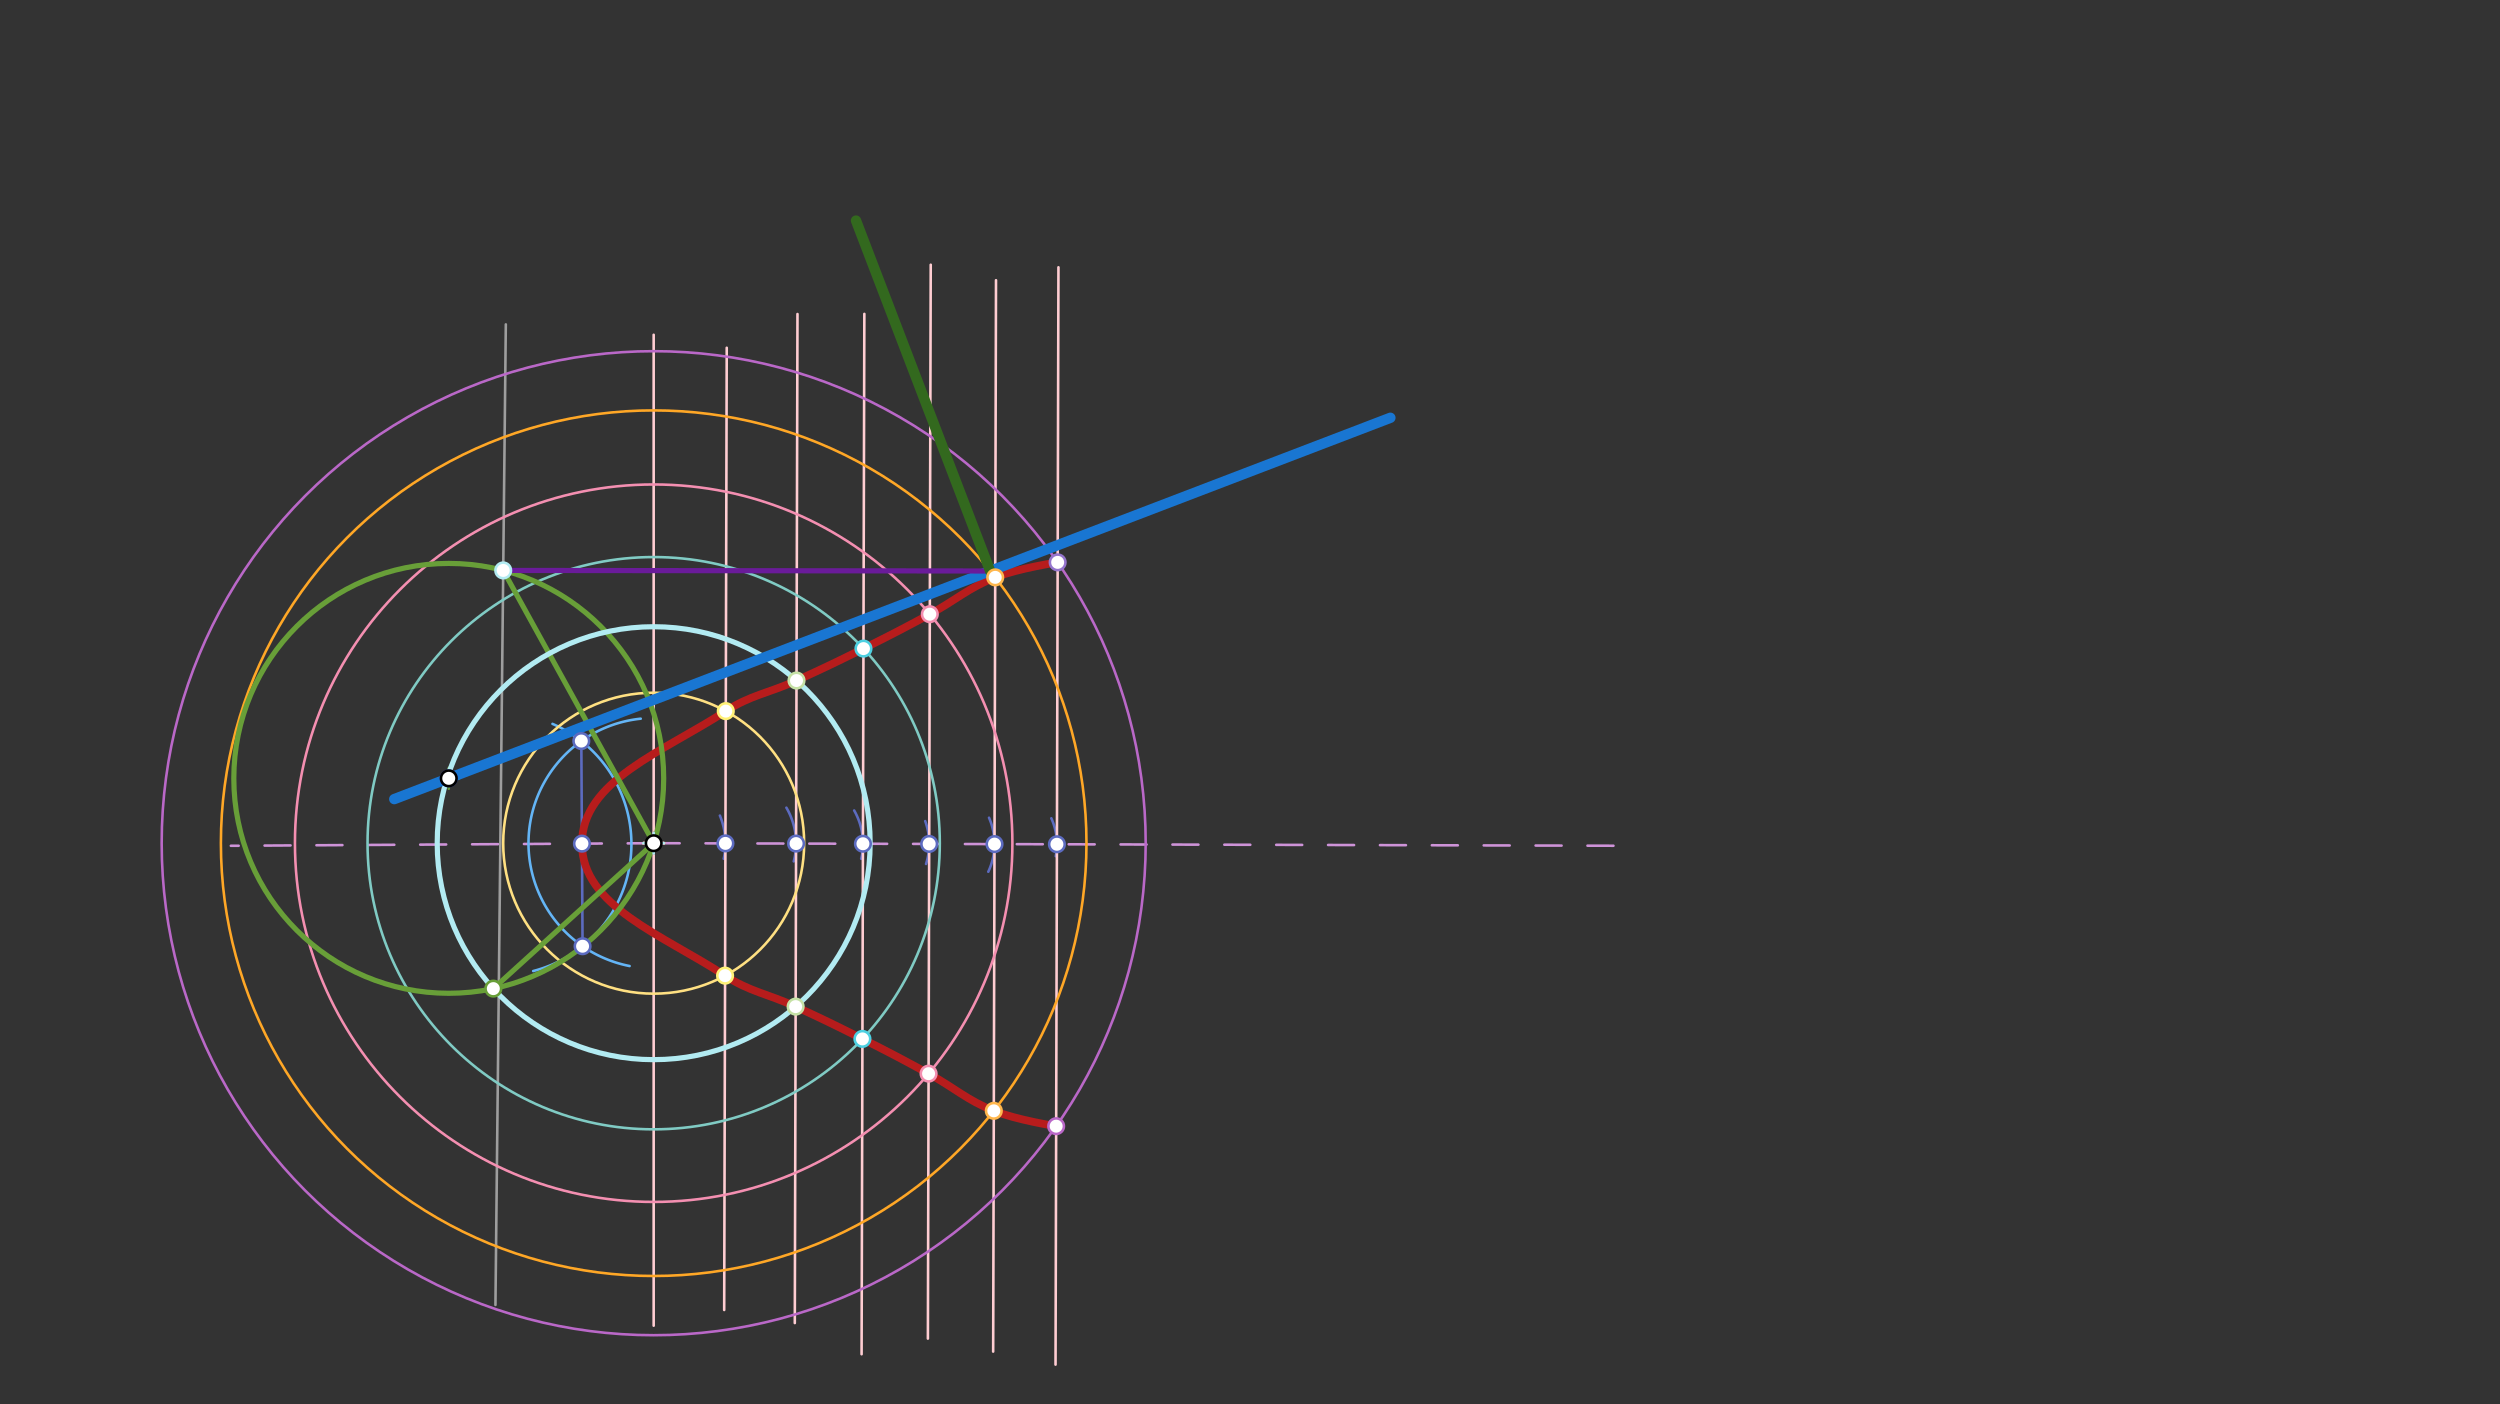 <svg xmlns="http://www.w3.org/2000/svg" class="svg--816" height="100%" preserveAspectRatio="xMidYMid meet" viewBox="0 0 963.78 541.417" width="100%"><rect x="0" y="0" width="963.78" height="541.417" fill="#333333" stroke="none"/><defs><marker id="marker-arrow" markerHeight="16" markerUnits="userSpaceOnUse" markerWidth="24" orient="auto-start-reverse" refX="24" refY="4" viewBox="0 0 24 8"><path d="M 0 0 L 24 4 L 0 8 z" stroke="inherit"></path></marker></defs><g class="aux-layer--949"><g class="element--733"><line stroke="#FFCDD2" stroke-dasharray="none" stroke-linecap="round" stroke-width="1" x1="252" x2="252" y1="325.062" y2="129.062"></line></g><g class="element--733"><line stroke="#FFCDD2" stroke-dasharray="none" stroke-linecap="round" stroke-width="1" x1="252" x2="252" y1="325.062" y2="511.062"></line></g><g class="element--733"><line stroke="#CE93D8" stroke-dasharray="10" stroke-linecap="round" stroke-width="1" x1="252" x2="629" y1="325.062" y2="326.062"></line></g><g class="element--733"><line stroke="#CE93D8" stroke-dasharray="10" stroke-linecap="round" stroke-width="1" x1="252" x2="89" y1="325.062" y2="326.062"></line></g></g><g class="main-layer--75a"><g class="element--733"><line stroke="#9E9E9E" stroke-dasharray="none" stroke-linecap="round" stroke-width="1" x1="195" x2="191" y1="125.062" y2="503.063"></line></g><g class="element--733"><path d="M 213 279.062 A 50.54 50.54 0 0 1 205.559 374.349" fill="none" stroke="#64B5F6" stroke-dasharray="none" stroke-linecap="round" stroke-width="1"></path></g><g class="element--733"><path d="M 247 277.062 A 48.26 48.26 0 0 0 242.714 372.42" fill="none" stroke="#64B5F6" stroke-dasharray="none" stroke-linecap="round" stroke-width="1"></path></g><g class="element--733"><line stroke="#5C6BC0" stroke-dasharray="none" stroke-linecap="round" stroke-width="1" x1="224.103" x2="224.588" y1="285.683" y2="364.781"></line></g><g class="element--733"><path d="M 279 331.062 A 27.659 27.659 0 0 0 277.531 314.425" fill="none" stroke="#5C6BC0" stroke-dasharray="none" stroke-linecap="round" stroke-width="1"></path></g><g class="element--733"><path d="M 306 332.062 A 27.237 27.237 0 0 0 303.167 311.38" fill="none" stroke="#5C6BC0" stroke-dasharray="none" stroke-linecap="round" stroke-width="1"></path></g><g class="element--733"><path d="M 332 331.062 A 25.778 25.778 0 0 0 329.301 312.46" fill="none" stroke="#5C6BC0" stroke-dasharray="none" stroke-linecap="round" stroke-width="1"></path></g><g class="element--733"><path d="M 357 333.062 A 25.542 25.542 0 0 0 356.677 316.544" fill="none" stroke="#5C6BC0" stroke-dasharray="none" stroke-linecap="round" stroke-width="1"></path></g><g class="element--733"><path d="M 381 336.062 A 25.18 25.18 0 0 0 381.284 315.251" fill="none" stroke="#5C6BC0" stroke-dasharray="none" stroke-linecap="round" stroke-width="1"></path></g><g class="element--733"><path d="M 407 330.062 A 24.059 24.059 0 0 0 405.304 315.471" fill="none" stroke="#5C6BC0" stroke-dasharray="none" stroke-linecap="round" stroke-width="1"></path></g><g class="element--733"><line stroke="#FFCDD2" stroke-dasharray="none" stroke-linecap="round" stroke-width="1" x1="279.659" x2="280.165" y1="325.136" y2="134.074"></line></g><g class="element--733"><line stroke="#FFCDD2" stroke-dasharray="none" stroke-linecap="round" stroke-width="1" x1="279.659" x2="279.181" y1="325.136" y2="505.015"></line></g><g class="element--733"><line stroke="#FFCDD2" stroke-dasharray="none" stroke-linecap="round" stroke-width="1" x1="306.895" x2="307.437" y1="325.208" y2="121.069"></line></g><g class="element--733"><line stroke="#FFCDD2" stroke-dasharray="none" stroke-linecap="round" stroke-width="1" x1="306.895" x2="306.405" y1="325.208" y2="510.05"></line></g><g class="element--733"><line stroke="#FFCDD2" stroke-dasharray="none" stroke-linecap="round" stroke-width="1" x1="332.673" x2="333.215" y1="325.276" y2="121.013"></line></g><g class="element--733"><line stroke="#FFCDD2" stroke-dasharray="none" stroke-linecap="round" stroke-width="1" x1="332.673" x2="332.151" y1="325.276" y2="522.071"></line></g><g class="element--733"><line stroke="#FFCDD2" stroke-dasharray="none" stroke-linecap="round" stroke-width="1" x1="358.216" x2="358.808" y1="325.344" y2="102.062"></line></g><g class="element--733"><line stroke="#FFCDD2" stroke-dasharray="none" stroke-linecap="round" stroke-width="1" x1="358.216" x2="357.71" y1="325.344" y2="516.043"></line></g><g class="element--733"><line stroke="#FFCDD2" stroke-dasharray="none" stroke-linecap="round" stroke-width="1" x1="383.395" x2="383.972" y1="325.411" y2="108.036"></line></g><g class="element--733"><line stroke="#FFCDD2" stroke-dasharray="none" stroke-linecap="round" stroke-width="1" x1="383.395" x2="382.876" y1="325.411" y2="521.052"></line></g><g class="element--733"><line stroke="#FFCDD2" stroke-dasharray="none" stroke-linecap="round" stroke-width="1" x1="407.454" x2="408.044" y1="325.475" y2="103.055"></line></g><g class="element--733"><line stroke="#FFCDD2" stroke-dasharray="none" stroke-linecap="round" stroke-width="1" x1="407.454" x2="406.922" y1="325.477" y2="526.073"></line></g><g class="element--733"><g class="center--a87"><line x1="248" y1="325.062" x2="256" y2="325.062" stroke="#FFE082" stroke-width="1" stroke-linecap="round"></line><line x1="252" y1="321.062" x2="252" y2="329.062" stroke="#FFE082" stroke-width="1" stroke-linecap="round"></line><circle class="hit--87b" cx="252" cy="325.062" r="4" stroke="none" fill="transparent"></circle></g><circle cx="252" cy="325.062" fill="none" r="58.009" stroke="#FFE082" stroke-dasharray="none" stroke-width="1"></circle></g><g class="element--733"><g class="center--a87"><line x1="248" y1="325.062" x2="256" y2="325.062" stroke="#E6EE9C" stroke-width="1" stroke-linecap="round"></line><line x1="252" y1="321.062" x2="252" y2="329.062" stroke="#E6EE9C" stroke-width="1" stroke-linecap="round"></line><circle class="hit--87b" cx="252" cy="325.062" r="4" stroke="none" fill="transparent"></circle></g><circle cx="252" cy="325.062" fill="none" r="83.451" stroke="#E6EE9C" stroke-dasharray="none" stroke-width="1"></circle></g><g class="element--733"><g class="center--a87"><line x1="248" y1="325.062" x2="256" y2="325.062" stroke="#80CBC4" stroke-width="1" stroke-linecap="round"></line><line x1="252" y1="321.062" x2="252" y2="329.062" stroke="#80CBC4" stroke-width="1" stroke-linecap="round"></line><circle class="hit--87b" cx="252" cy="325.062" r="4" stroke="none" fill="transparent"></circle></g><circle cx="252" cy="325.062" fill="none" r="110.309" stroke="#80CBC4" stroke-dasharray="none" stroke-width="1"></circle></g><g class="element--733"><g class="center--a87"><line x1="248" y1="325.062" x2="256" y2="325.062" stroke="#F48FB1" stroke-width="1" stroke-linecap="round"></line><line x1="252" y1="321.062" x2="252" y2="329.062" stroke="#F48FB1" stroke-width="1" stroke-linecap="round"></line><circle class="hit--87b" cx="252" cy="325.062" r="4" stroke="none" fill="transparent"></circle></g><circle cx="252" cy="325.062" fill="none" r="138.293" stroke="#F48FB1" stroke-dasharray="none" stroke-width="1"></circle></g><g class="element--733"><g class="center--a87"><line x1="248" y1="325.062" x2="256" y2="325.062" stroke="#FFA726" stroke-width="1" stroke-linecap="round"></line><line x1="252" y1="321.062" x2="252" y2="329.062" stroke="#FFA726" stroke-width="1" stroke-linecap="round"></line><circle class="hit--87b" cx="252" cy="325.062" r="4" stroke="none" fill="transparent"></circle></g><circle cx="252" cy="325.062" fill="none" r="166.846" stroke="#FFA726" stroke-dasharray="none" stroke-width="1"></circle></g><g class="element--733"><g class="center--a87"><line x1="248" y1="325.062" x2="256" y2="325.062" stroke="#BA68C8" stroke-width="1" stroke-linecap="round"></line><line x1="252" y1="321.062" x2="252" y2="329.062" stroke="#BA68C8" stroke-width="1" stroke-linecap="round"></line><circle class="hit--87b" cx="252" cy="325.062" r="4" stroke="none" fill="transparent"></circle></g><circle cx="252" cy="325.062" fill="none" r="189.676" stroke="#BA68C8" stroke-dasharray="none" stroke-width="1"></circle></g><g class="element--733"><path d="M 407.742 216.797 C 407.742 216.797, 392.582 219.085, 383.668 222.587 C 373.25 226.68, 368.592 231.301, 358.45 236.783 C 348.354 242.24, 343.15 244.932, 332.873 250.045 C 322.673 255.121, 317.43 257.644, 307.062 262.356 C 296.291 267.25, 289.358 267.93, 279.794 274.146 C 255.522 289.92, 224.352 301.022, 224.345 325.232 C 224.339 349.337, 255.39 360.341, 279.523 376.126 C 289.075 382.373, 295.984 383.109, 306.729 388.061 C 317.071 392.827, 322.301 395.378, 332.474 400.507 C 342.724 405.675, 347.913 408.395, 357.981 413.906 C 368.093 419.441, 372.726 424.087, 383.122 428.235 C 392.017 431.785, 407.166 434.153, 407.166 434.153 C 407.166 434.153, 392.017 431.785, 383.122 428.235 C 372.726 424.087, 368.093 419.441, 357.981 413.906 C 347.913 408.395, 342.724 405.675, 332.474 400.507 C 322.301 395.378, 317.071 392.827, 306.729 388.061 C 295.984 383.109, 289.075 382.373, 279.523 376.126 C 255.39 360.341, 224.339 349.337, 224.345 325.232 C 224.352 301.022, 255.522 289.92, 279.794 274.146 C 289.358 267.93, 296.291 267.25, 307.062 262.356 C 317.43 257.644, 322.673 255.121, 332.873 250.045 C 343.15 244.932, 348.354 242.24, 358.45 236.783 C 368.592 231.301, 373.25 226.68, 383.668 222.587 C 392.582 219.085, 407.742 216.797, 407.742 216.797" fill="none" stroke="#B71C1C" stroke-linecap="round" stroke-width="3"></path></g><g class="element--733"><g class="center--a87"><line x1="169" y1="300.062" x2="177" y2="300.062" stroke="#689F38" stroke-width="1" stroke-linecap="round"></line><line x1="173" y1="296.062" x2="173" y2="304.062" stroke="#689F38" stroke-width="1" stroke-linecap="round"></line><circle class="hit--87b" cx="173" cy="300.062" r="4" stroke="none" fill="transparent"></circle></g><circle cx="173" cy="300.062" fill="none" r="82.861" stroke="#689F38" stroke-dasharray="none" stroke-width="2"></circle></g><g class="element--733"><line stroke="#689F38" stroke-dasharray="none" stroke-linecap="round" stroke-width="2" x1="193.996" x2="252" y1="219.905" y2="325.062"></line></g><g class="element--733"><line stroke="#689F38" stroke-dasharray="none" stroke-linecap="round" stroke-width="2" x1="190.184" x2="252" y1="381.123" y2="325.062"></line></g><g class="element--733"><g class="center--a87"><line x1="248" y1="325.062" x2="256" y2="325.062" stroke="#B2EBF2" stroke-width="1" stroke-linecap="round"></line><line x1="252" y1="321.062" x2="252" y2="329.062" stroke="#B2EBF2" stroke-width="1" stroke-linecap="round"></line><circle class="hit--87b" cx="252" cy="325.062" r="4" stroke="none" fill="transparent"></circle></g><circle cx="252" cy="325.062" fill="none" r="83.451" stroke="#B2EBF2" stroke-dasharray="none" stroke-width="2"></circle></g><g class="element--733"><line stroke="#1976D2" stroke-dasharray="none" stroke-linecap="round" stroke-width="4" x1="152" x2="536" y1="308.062" y2="161.062"></line></g><g class="element--733"><line stroke="#6A1B9A" stroke-dasharray="none" stroke-linecap="round" stroke-width="2" x1="381.714" x2="193.996" y1="220.125" y2="219.905"></line></g><g class="element--733"><line stroke="#33691E" stroke-dasharray="none" stroke-linecap="round" stroke-width="4" x1="381.714" x2="330.004" y1="220.125" y2="85.045"></line></g><g class="element--733"><circle cx="252" cy="325.062" r="3" stroke="#000000" stroke-width="1" fill="#ffffff"></circle>}</g><g class="element--733"><circle cx="173" cy="300.062" r="3" stroke="#3949AB" stroke-width="1" fill="#ffffff"></circle>}</g><g class="element--733"><circle cx="173" cy="300.062" r="3" stroke="#000000" stroke-width="1" fill="#ffffff"></circle>}</g><g class="element--733"><circle cx="224.103" cy="285.683" r="3" stroke="#5C6BC0" stroke-width="1" fill="#ffffff"></circle>}</g><g class="element--733"><circle cx="224.588" cy="364.781" r="3" stroke="#5C6BC0" stroke-width="1" fill="#ffffff"></circle>}</g><g class="element--733"><circle cx="224.345" cy="325.232" r="3" stroke="#5C6BC0" stroke-width="1" fill="#ffffff"></circle>}</g><g class="element--733"><circle cx="279.659" cy="325.136" r="3" stroke="#5C6BC0" stroke-width="1" fill="#ffffff"></circle>}</g><g class="element--733"><circle cx="306.895" cy="325.208" r="3" stroke="#5C6BC0" stroke-width="1" fill="#ffffff"></circle>}</g><g class="element--733"><circle cx="332.673" cy="325.276" r="3" stroke="#5C6BC0" stroke-width="1" fill="#ffffff"></circle>}</g><g class="element--733"><circle cx="358.216" cy="325.344" r="3" stroke="#5C6BC0" stroke-width="1" fill="#ffffff"></circle>}</g><g class="element--733"><circle cx="383.395" cy="325.411" r="3" stroke="#5C6BC0" stroke-width="1" fill="#ffffff"></circle>}</g><g class="element--733"><circle cx="407.454" cy="325.475" r="3" stroke="#5C6BC0" stroke-width="1" fill="#ffffff"></circle>}</g><g class="element--733"><circle cx="407.166" cy="434.153" r="3" stroke="#BA68C8" stroke-width="1" fill="#ffffff"></circle>}</g><g class="element--733"><circle cx="383.668" cy="222.587" r="3" stroke="#FFB74D" stroke-width="1" fill="#ffffff"></circle>}</g><g class="element--733"><circle cx="383.122" cy="428.235" r="3" stroke="#FFB74D" stroke-width="1" fill="#ffffff"></circle>}</g><g class="element--733"><circle cx="358.45" cy="236.783" r="3" stroke="#F48FB1" stroke-width="1" fill="#ffffff"></circle>}</g><g class="element--733"><circle cx="357.981" cy="413.906" r="3" stroke="#F48FB1" stroke-width="1" fill="#ffffff"></circle>}</g><g class="element--733"><circle cx="332.873" cy="250.045" r="3" stroke="#4DD0E1" stroke-width="1" fill="#ffffff"></circle>}</g><g class="element--733"><circle cx="332.474" cy="400.507" r="3" stroke="#4DD0E1" stroke-width="1" fill="#ffffff"></circle>}</g><g class="element--733"><circle cx="307.062" cy="262.356" r="3" stroke="#C5E1A5" stroke-width="1" fill="#ffffff"></circle>}</g><g class="element--733"><circle cx="306.729" cy="388.061" r="3" stroke="#C5E1A5" stroke-width="1" fill="#ffffff"></circle>}</g><g class="element--733"><circle cx="279.794" cy="274.146" r="3" stroke="#FFF176" stroke-width="1" fill="#ffffff"></circle>}</g><g class="element--733"><circle cx="279.523" cy="376.126" r="3" stroke="#FFF176" stroke-width="1" fill="#ffffff"></circle>}</g><g class="element--733"><circle cx="407.742" cy="216.797" r="3" stroke="#9575CD" stroke-width="1" fill="#ffffff"></circle>}</g><g class="element--733"><circle cx="190.184" cy="381.123" r="3" stroke="#689F38" stroke-width="1" fill="#ffffff"></circle>}</g><g class="element--733"><circle cx="193.996" cy="219.905" r="3" stroke="#B2EBF2" stroke-width="1" fill="#ffffff"></circle>}</g></g><g class="snaps-layer--ac6"></g><g class="temp-layer--52d"></g></svg>
